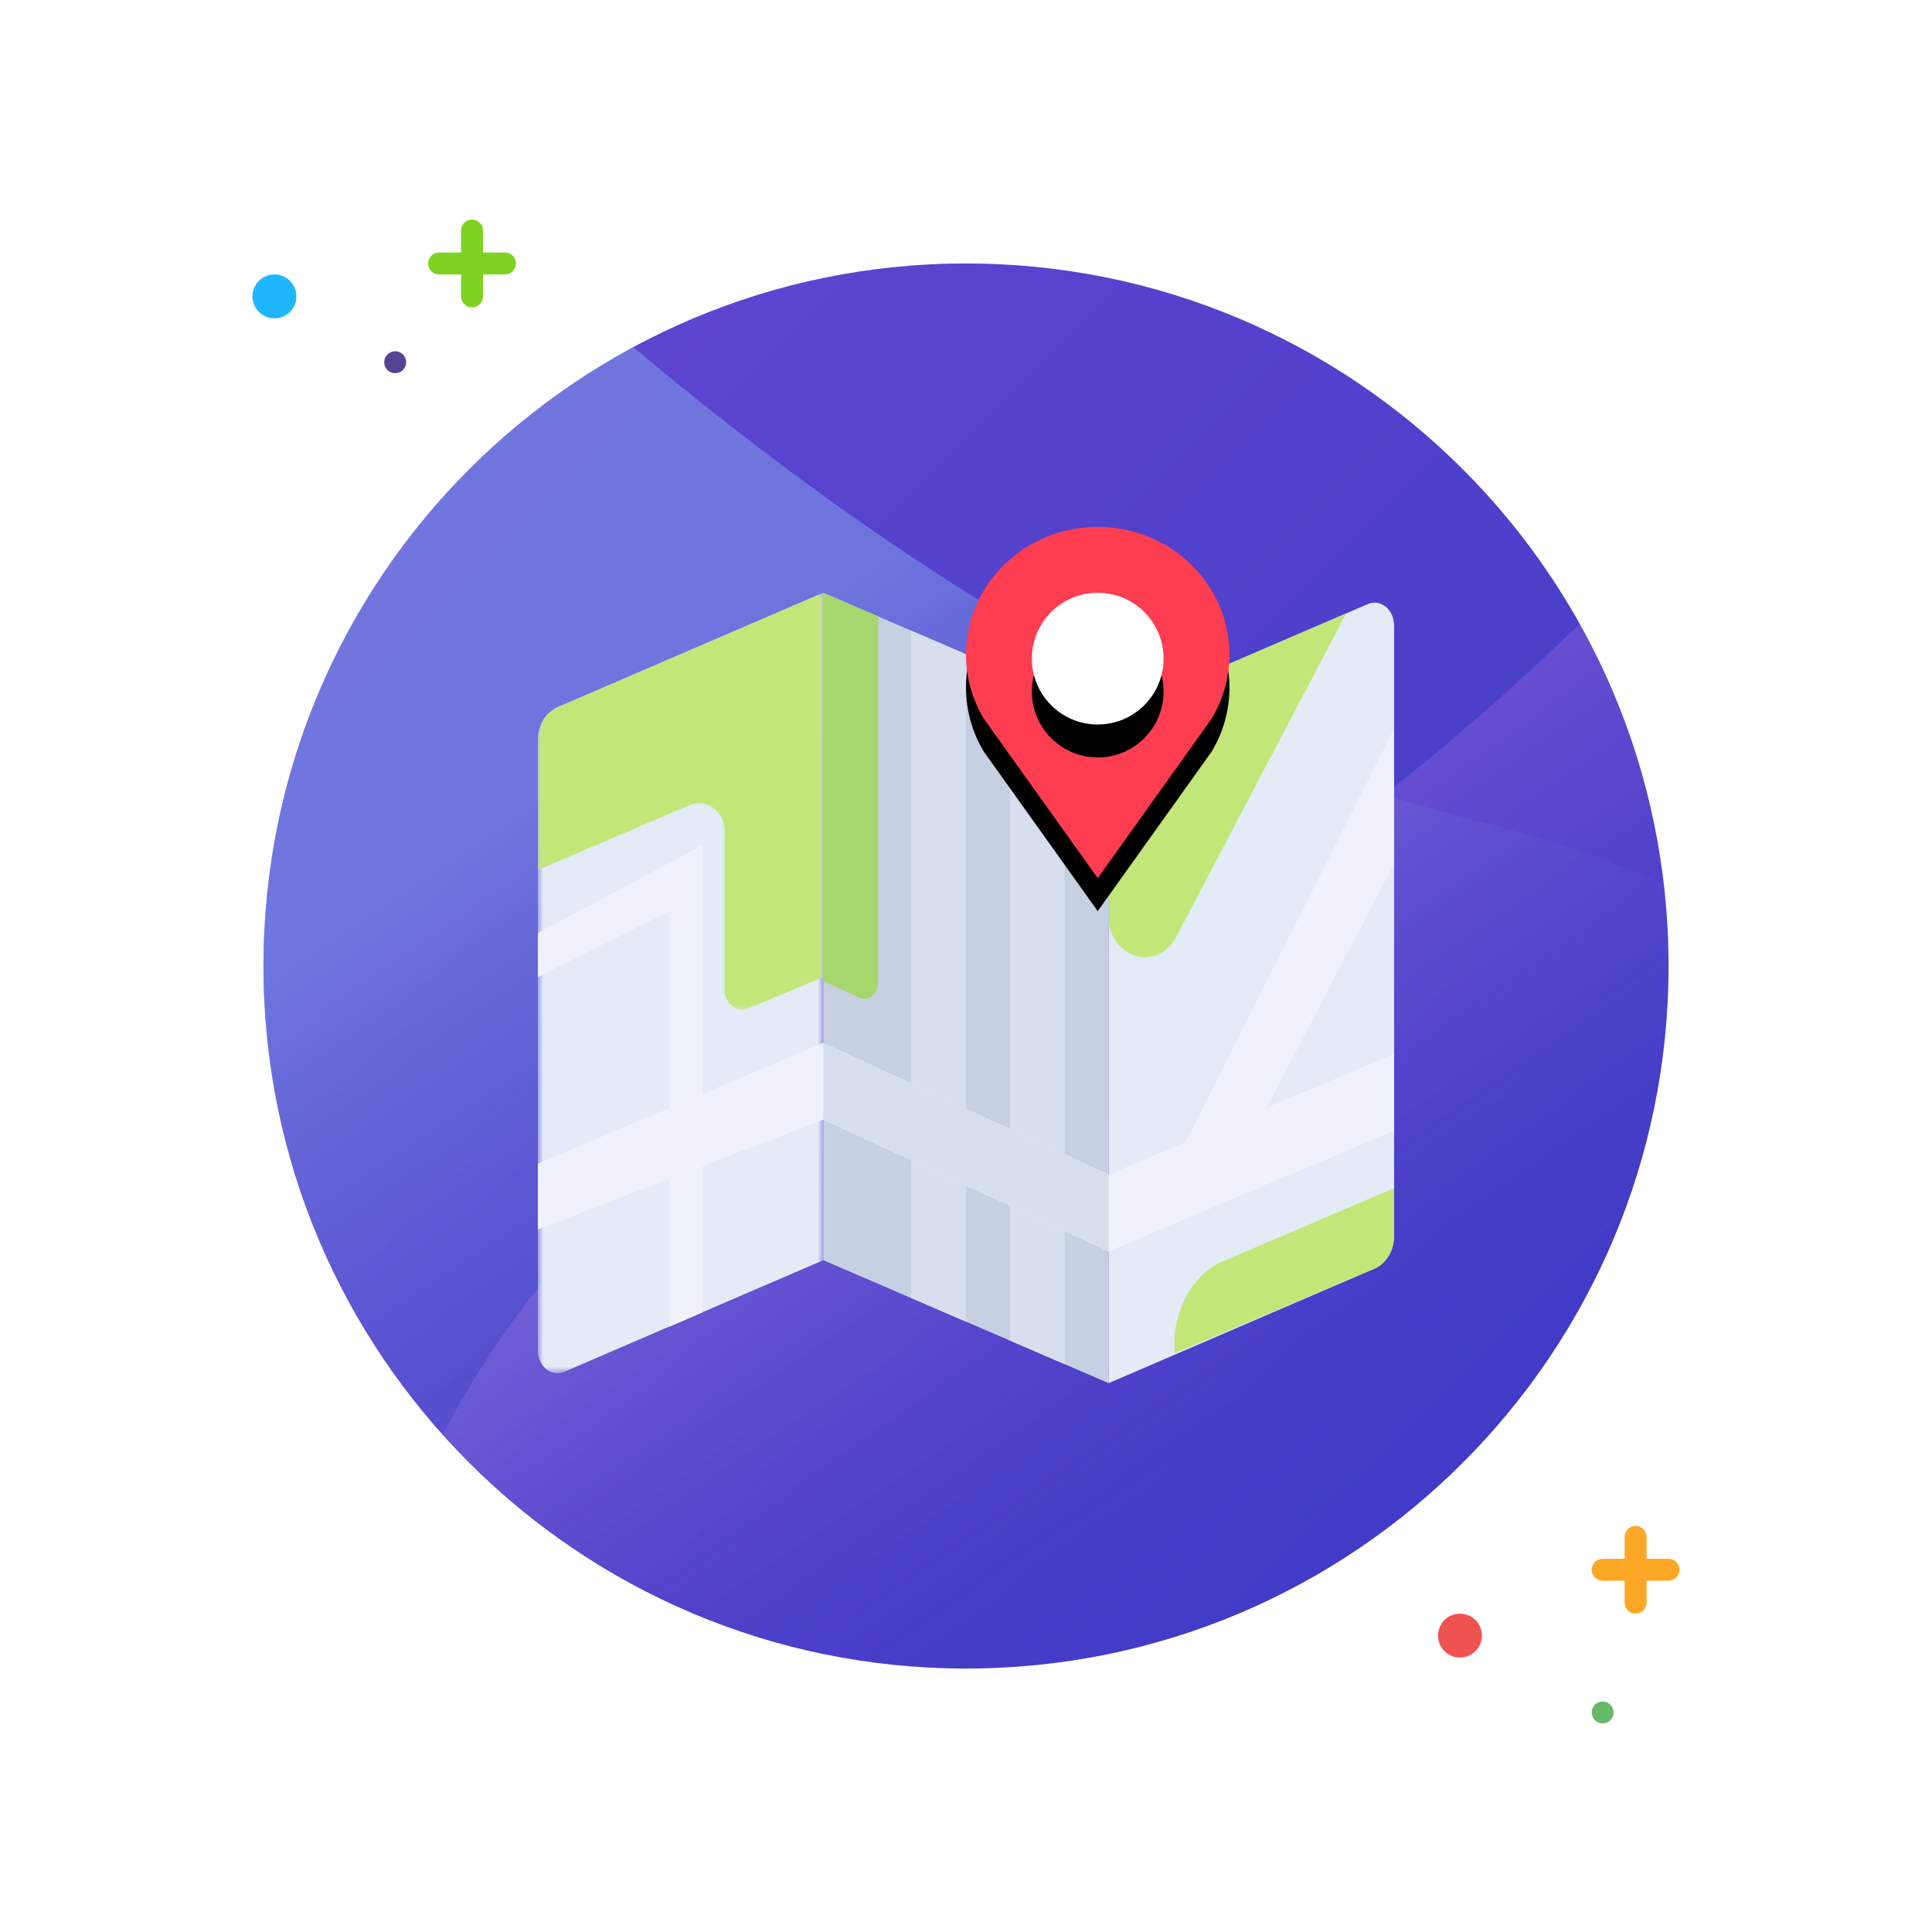 <svg width="176" height="176" viewBox="0 0 176 176" fill="none" xmlns="http://www.w3.org/2000/svg">
<path d="M88 152C123.346 152 152 123.346 152 88C152 52.654 123.346 24 88 24C52.654 24 24 52.654 24 88C24 123.346 52.654 152 88 152Z" fill="url(#paint0_linear)"/>
<path fill-rule="evenodd" clip-rule="evenodd" d="M143.908 56.826C127.447 72.774 106.369 88.888 84.497 94.244C63.808 99.291 49.175 113.804 40.318 130.69C52.036 143.77 69.057 152 88.001 152C123.347 152 152 123.346 152 88C152 76.682 149.063 66.051 143.908 56.826Z" fill="url(#paint1_linear)"/>
<path fill-rule="evenodd" clip-rule="evenodd" d="M57.681 31.623C80.848 51.059 107.545 68.14 135 74.9C140.809 76.325 146.33 78.204 151.563 80.481C151.852 82.947 152 85.456 152 88C152 123.346 123.346 152 88 152C52.654 152 24 123.346 24 88C24 63.623 37.628 42.43 57.681 31.623Z" fill="url(#paint2_linear)"/>
<g filter="url(#filter0_d)">
<path fill-rule="evenodd" clip-rule="evenodd" d="M75 52V112.8L101 124V63.201L75 52Z" fill="#C7CFE2"/>
<path fill-rule="evenodd" clip-rule="evenodd" d="M101 123.999L125.209 113.57C126.285 113.107 127 111.908 127 110.568V54.982C127 53.535 125.767 52.53 124.606 53.03L101 63.199V123.999Z" fill="#E4EAF6"/>
<path fill-rule="evenodd" clip-rule="evenodd" d="M107.158 83.324L122.627 53.885L101 63.201V82.088C101.551 85.411 105.516 86.449 107.158 83.324Z" fill="#C3E678"/>
<mask id="mask0" mask-type="alpha" maskUnits="userSpaceOnUse" x="49" y="52" width="26" height="72">
<path d="M75 52H49V123.099H75V52V52Z" fill="white"/>
</mask>
<g mask="url(#mask0)">
<path fill-rule="evenodd" clip-rule="evenodd" d="M51.394 122.969L75 112.8V52L50.791 62.429C49.715 62.892 49 64.091 49 65.432V121.017C49 122.464 50.233 123.469 51.394 122.969Z" fill="#E4EAF6"/>
</g>
<path fill-rule="evenodd" clip-rule="evenodd" d="M83 116.245L88 118.399V57.599L83 55.445V116.245Z" fill="#D7DEED"/>
<path fill-rule="evenodd" clip-rule="evenodd" d="M92 120.122L97 122.276V61.476L92 59.322V120.122Z" fill="#D7DEED"/>
<path fill-rule="evenodd" clip-rule="evenodd" d="M75 93L49 104V110L75 100L101 112L127 101V94L101 105L75 93Z" fill="#EFF2FA"/>
<path fill-rule="evenodd" clip-rule="evenodd" d="M101 105L75 93V100L101 112V105Z" fill="#D7DEED"/>
<path fill-rule="evenodd" clip-rule="evenodd" d="M127 64.375L105 108L111.427 106.461L127 76.707V64.375Z" fill="#EFF2FA"/>
<path fill-rule="evenodd" clip-rule="evenodd" d="M61 118.855L64 117.552V75L49 83V87L61 81V118.855Z" fill="#EFF2FA"/>
<mask id="mask1" mask-type="alpha" maskUnits="userSpaceOnUse" x="49" y="52" width="26" height="38">
<path d="M75 52H49V90H75V52V52Z" fill="white"/>
</mask>
<g mask="url(#mask1)">
<path fill-rule="evenodd" clip-rule="evenodd" d="M50.791 62.429C49.715 62.892 49 64.091 49 65.432V77.247L62.807 71.347C64.456 70.641 66.207 72.058 66 74.097V88.399C66.207 89.512 67.163 90.285 68.063 89.9L75 87V52L50.791 62.429Z" fill="#C3E678"/>
</g>
<path fill-rule="evenodd" clip-rule="evenodd" d="M80 87.418V54.153L75 52V87.356C75.004 87.357 76.598 88.1 78.316 88.9C79.132 89.281 80 88.518 80 87.418Z" fill="#A5D76E"/>
<path fill-rule="evenodd" clip-rule="evenodd" d="M111.348 112.926C108.922 113.963 107.31 116.644 107 119.643V121.282L125.209 113.572C126.285 113.108 127 111.91 127 110.569V106.236L111.348 112.926Z" fill="#C3E678"/>
</g>
<g filter="url(#filter1_d)">
<path d="M100.002 48C93.373 48 88 53.212 88 59.636C88 61.758 88.59 63.742 89.612 65.456L100 80L110.388 65.456C111.412 63.742 112 61.758 112 59.636C112 53.212 106.627 48 100.002 48Z" fill="black"/>
</g>
<path d="M100.002 48C93.373 48 88 53.212 88 59.636C88 61.758 88.59 63.742 89.612 65.456L100 80L110.388 65.456C111.412 63.742 112 61.758 112 59.636C112 53.212 106.627 48 100.002 48Z" fill="#FE3D50"/>
<g filter="url(#filter2_d)">
<path d="M100 66C103.314 66 106 63.314 106 60C106 56.686 103.314 54 100 54C96.686 54 94 56.686 94 60C94 63.314 96.686 66 100 66Z" fill="black"/>
</g>
<path d="M100 66C103.314 66 106 63.314 106 60C106 56.686 103.314 54 100 54C96.686 54 94 56.686 94 60C94 63.314 96.686 66 100 66Z" fill="white"/>
<path d="M25 29C26.105 29 27 28.105 27 27C27 25.895 26.105 25 25 25C23.895 25 23 25.895 23 27C23 28.105 23.895 29 25 29Z" fill="#1FB6FF"/>
<path d="M133 151C134.105 151 135 150.105 135 149C135 147.895 134.105 147 133 147C131.895 147 131 147.895 131 149C131 150.105 131.895 151 133 151Z" fill="#EF5350"/>
<path d="M36 34C36.552 34 37 33.552 37 33C37 32.448 36.552 32 36 32C35.448 32 35 32.448 35 33C35 33.552 35.448 34 36 34Z" fill="#564393"/>
<path d="M146 157C146.552 157 147 156.552 147 156C147 155.448 146.552 155 146 155C145.448 155 145 155.448 145 156C145 156.552 145.448 157 146 157Z" fill="#66BB6A"/>
<path fill-rule="evenodd" clip-rule="evenodd" d="M44 23H46.003C46.554 23 47 23.444 47 24C47 24.552 46.547 25 46.003 25H44V27.003C44 27.554 43.556 28 43 28C42.448 28 42 27.547 42 27.003V25H39.997C39.446 25 39 24.556 39 24C39 23.448 39.453 23 39.997 23H42V20.997C42 20.446 42.444 20 43 20C43.552 20 44 20.453 44 20.997V23Z" fill="#7ED321"/>
<path fill-rule="evenodd" clip-rule="evenodd" d="M150 142H152.003C152.554 142 153 142.444 153 143C153 143.552 152.547 144 152.003 144H150V146.003C150 146.554 149.556 147 149 147C148.448 147 148 146.547 148 146.003V144H145.997C145.446 144 145 143.556 145 143C145 142.448 145.453 142 145.997 142H148V139.997C148 139.446 148.444 139 149 139C149.552 139 150 139.453 150 139.997V142Z" fill="#FFA726"/>
<defs>
<filter id="filter0_d" x="45" y="50" width="86" height="80" filterUnits="userSpaceOnUse" color-interpolation-filters="sRGB">
<feFlood flood-opacity="0" result="BackgroundImageFix"/>
<feColorMatrix in="SourceAlpha" type="matrix" values="0 0 0 0 0 0 0 0 0 0 0 0 0 0 0 0 0 0 127 0"/>
<feOffset dy="2"/>
<feGaussianBlur stdDeviation="2"/>
<feColorMatrix type="matrix" values="0 0 0 0 0 0 0 0 0 0 0 0 0 0 0 0 0 0 0.15 0"/>
<feBlend mode="normal" in2="BackgroundImageFix" result="effect1_dropShadow"/>
<feBlend mode="normal" in="SourceGraphic" in2="effect1_dropShadow" result="shape"/>
</filter>
<filter id="filter1_d" x="82" y="45" width="36" height="44" filterUnits="userSpaceOnUse" color-interpolation-filters="sRGB">
<feFlood flood-opacity="0" result="BackgroundImageFix"/>
<feColorMatrix in="SourceAlpha" type="matrix" values="0 0 0 0 0 0 0 0 0 0 0 0 0 0 0 0 0 0 127 0"/>
<feOffset dy="3"/>
<feGaussianBlur stdDeviation="3"/>
<feColorMatrix type="matrix" values="0 0 0 0 0 0 0 0 0 0 0 0 0 0 0 0 0 0 0.462 0"/>
<feBlend mode="normal" in2="BackgroundImageFix" result="effect1_dropShadow"/>
<feBlend mode="normal" in="SourceGraphic" in2="effect1_dropShadow" result="shape"/>
</filter>
<filter id="filter2_d" x="88" y="51" width="24" height="24" filterUnits="userSpaceOnUse" color-interpolation-filters="sRGB">
<feFlood flood-opacity="0" result="BackgroundImageFix"/>
<feColorMatrix in="SourceAlpha" type="matrix" values="0 0 0 0 0 0 0 0 0 0 0 0 0 0 0 0 0 0 127 0"/>
<feOffset dy="3"/>
<feGaussianBlur stdDeviation="3"/>
<feColorMatrix type="matrix" values="0 0 0 0 0 0 0 0 0 0 0 0 0 0 0 0 0 0 0.15 0"/>
<feBlend mode="normal" in2="BackgroundImageFix" result="effect1_dropShadow"/>
<feBlend mode="normal" in="SourceGraphic" in2="effect1_dropShadow" result="shape"/>
</filter>
<linearGradient id="paint0_linear" x1="24" y1="24" x2="152" y2="152" gradientUnits="userSpaceOnUse">
<stop stop-color="#474BD1"/>
<stop offset="0" stop-color="#6347D1"/>
<stop offset="1" stop-color="#3B39C5"/>
</linearGradient>
<linearGradient id="paint1_linear" x1="73.001" y1="78" x2="116.5" y2="141.5" gradientUnits="userSpaceOnUse">
<stop offset="0.021" stop-color="#F19AFF" stop-opacity="0.33"/>
<stop offset="1" stop-color="#4A39BE" stop-opacity="0"/>
</linearGradient>
<linearGradient id="paint2_linear" x1="56.58" y1="64.738" x2="107.421" y2="140.756" gradientUnits="userSpaceOnUse">
<stop offset="0.021" stop-color="#9ADBFF" stop-opacity="0.33"/>
<stop offset="1" stop-color="#4A39BE" stop-opacity="0"/>
</linearGradient>
</defs>
</svg>
